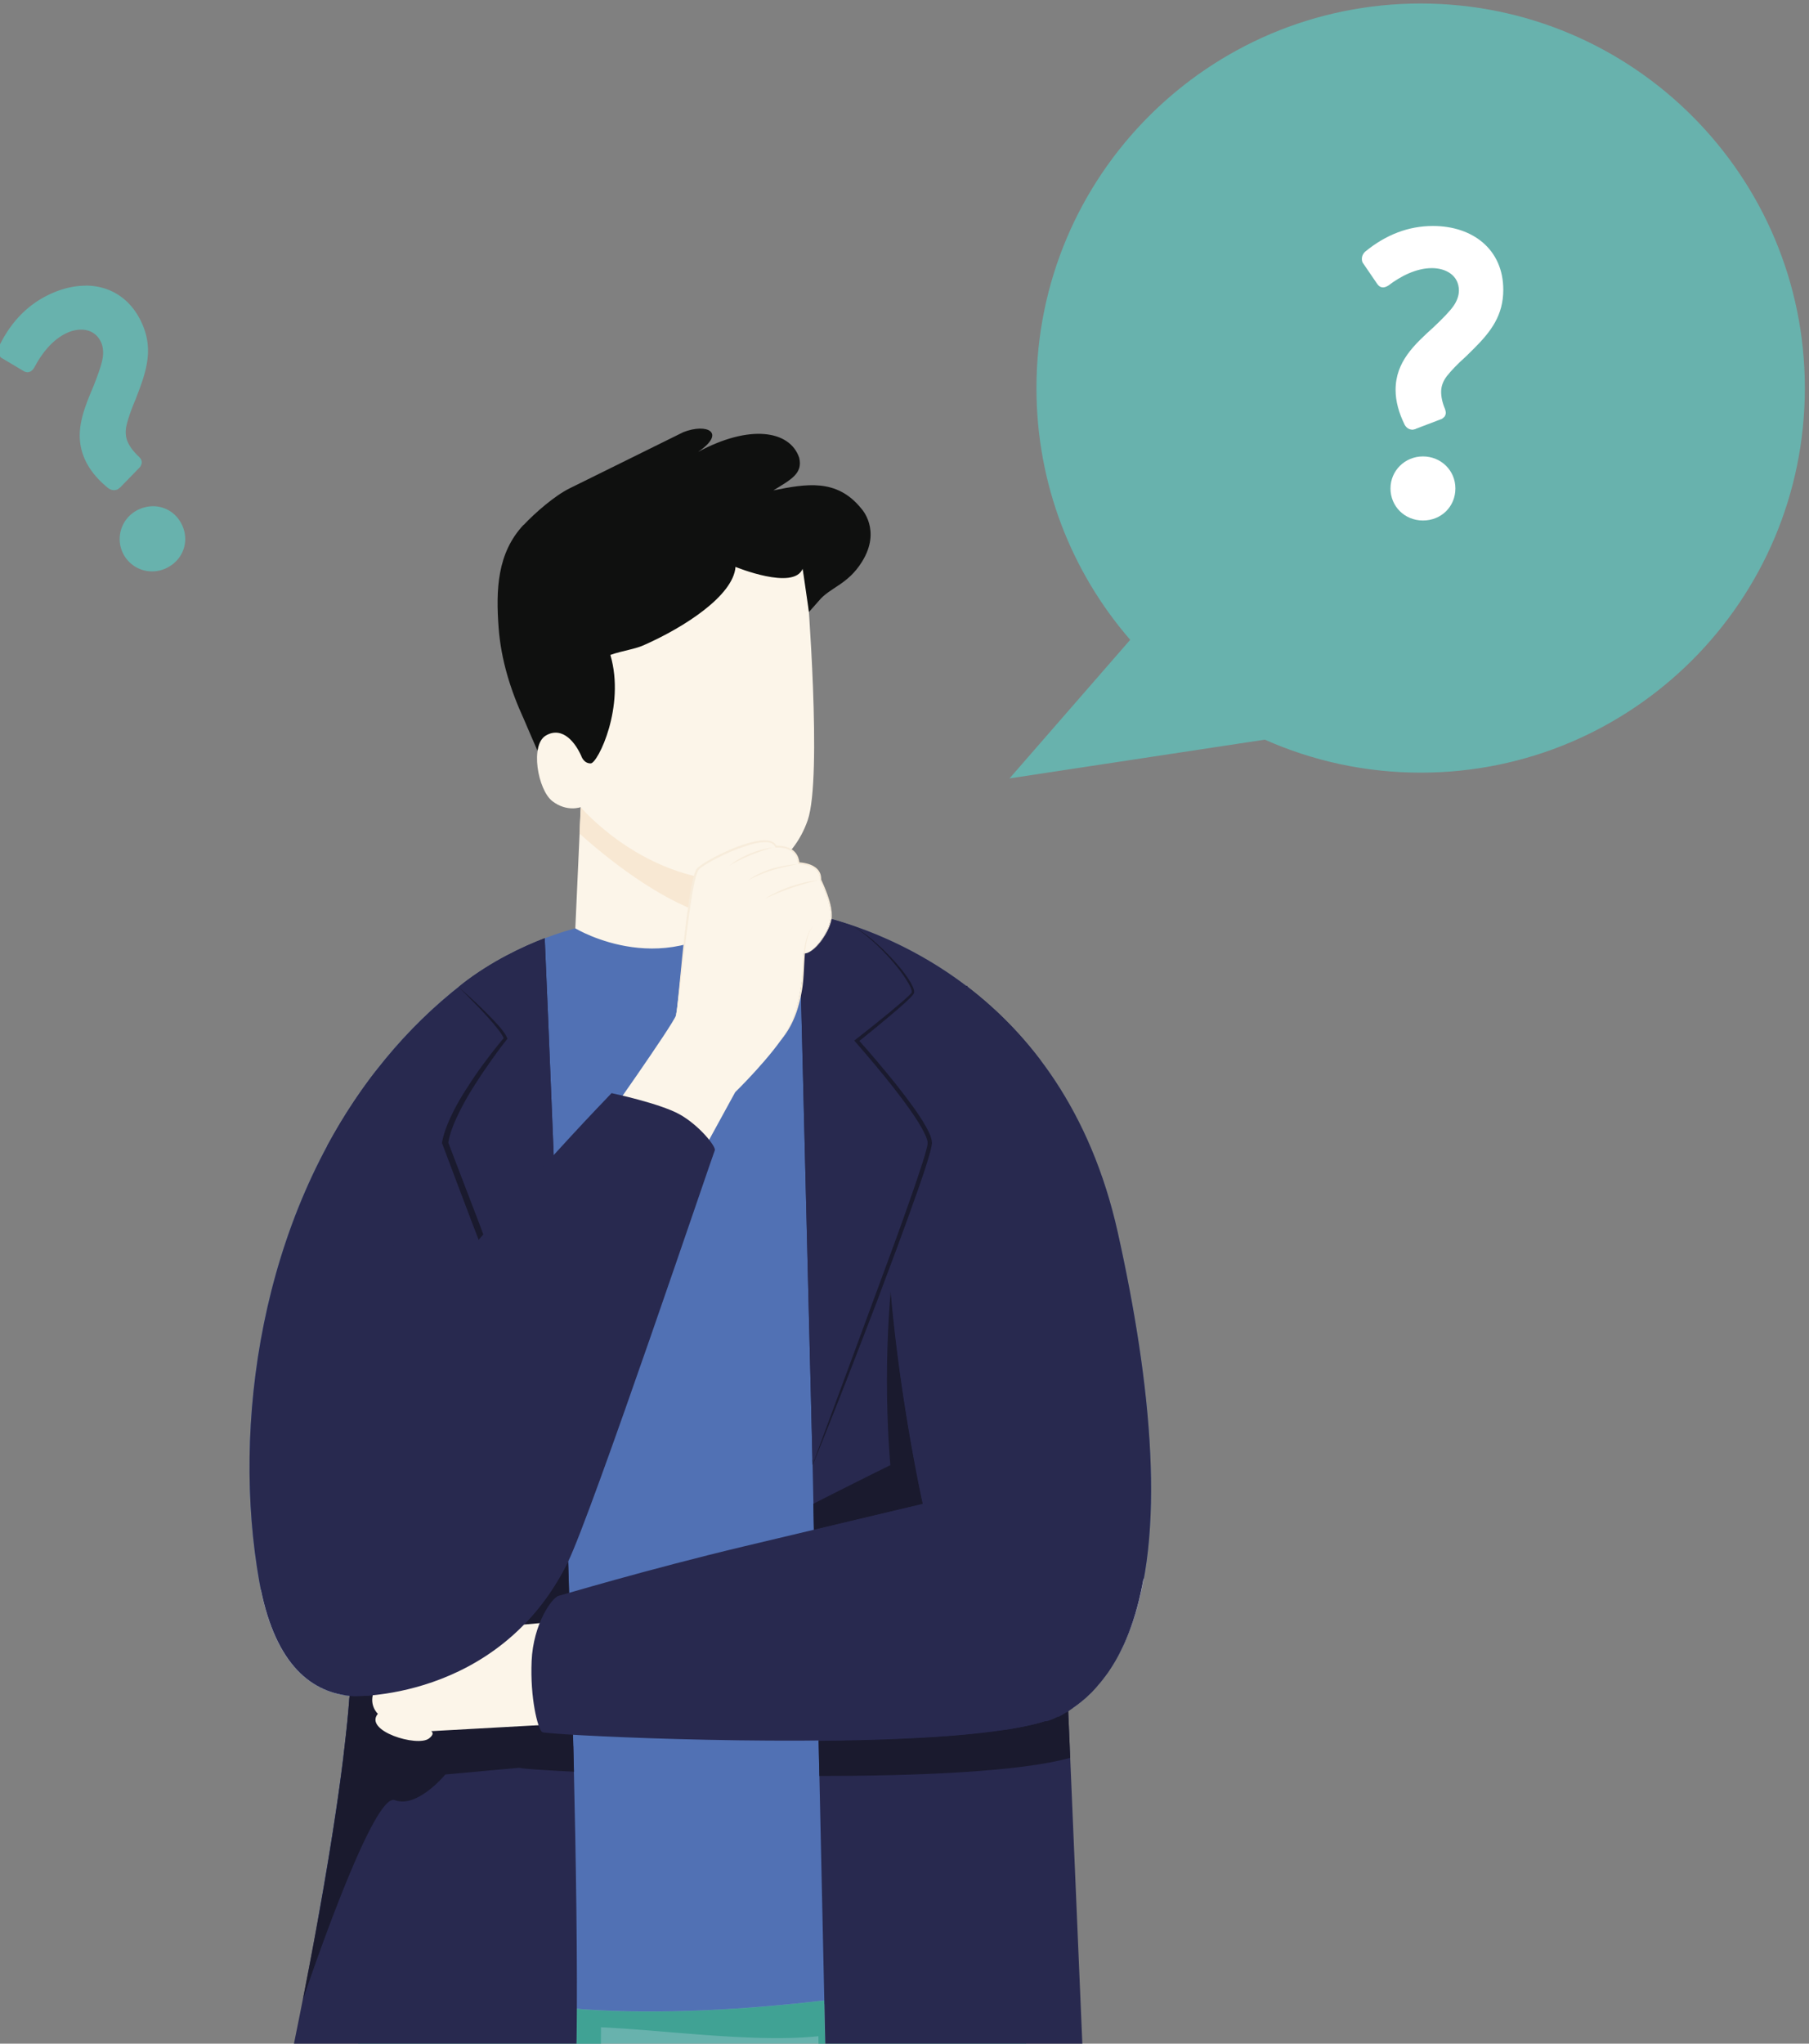 <svg xmlns="http://www.w3.org/2000/svg" id="Capa_2" data-name="Capa 2" viewBox="0 0 170 192"><rect x="0" y="0" width="170" height="192" fill="#808080" stroke="none"/><defs><clipPath id="clippath"><path style="fill:none" d="M0 0h170v192H0z"></path></clipPath><style>.cls-4{fill:#faf0ea}.cls-6{fill:#e7e9ee}.cls-7{fill:#28294f}.cls-8{fill:#fcf5e9}.cls-11{fill:#1a1a2e}.cls-13{fill:#68b2ad}.cls-15{fill:#f7ecdb}</style></defs><g style="clip-path:url(#clippath)" id="Capa_1-2" data-name="Capa 1"><path class="cls-13" d="M133.5.33c-19.94 0-36.1 16.18-36.1 36.13 0 9.05 3.32 17.32 8.81 23.65L94.87 73.13l23.99-3.64c4.48 1.99 9.43 3.1 14.65 3.1 19.94 0 36.1-16.18 36.1-36.13S153.44.33 133.5.33Z"></path><path d="m133.06 40.3-.29.07c-.33 0-.59-.15-.77-.47-.55-1.12-.85-2.21-.85-3.27 0-2.65 1.76-4.25 3.6-5.92.88-.83 1.51-1.49 1.84-1.96.33-.47.51-.98.51-1.45 0-1.42-1.21-2.11-2.54-2.11-1.47 0-2.94.76-4.08 1.63-.18.11-.33.18-.51.18-.22 0-.4-.11-.55-.33l-1.29-1.89c-.11-.11-.15-.29-.15-.47 0-.25.11-.47.29-.65 1.98-1.63 4.12-2.43 6.39-2.43 3.75 0 6.61 2.21 6.61 5.99 0 2.4-1.14 3.92-2.79 5.56l-.7.69c-.85.76-1.43 1.38-1.8 1.85-.37.47-.55.98-.55 1.49 0 .47.11 1.02.37 1.63.04.15.07.25.07.33 0 .11-.04.25-.11.36-.11.11-.22.22-.33.25l-2.39.91Zm-2.39 5.59c0-1.67 1.36-3.01 3.05-3.01s3.05 1.31 3.05 3.01-1.32 3.01-3.05 3.01-3.05-1.34-3.05-3.01Z" style="fill:#fff"></path><path class="cls-13" d="M14.39 47.56c-.45 0-.91.1-1.35.3-1.55.72-2.22 2.53-1.51 4.06a3.03 3.03 0 0 0 2.76 1.76c.44 0 .89-.09 1.31-.29 1.58-.73 2.24-2.5 1.51-4.06-.52-1.12-1.58-1.77-2.72-1.77M8.04 26.84c-1.08 0-2.21.27-3.33.79-2.09.97-3.7 2.61-4.82 4.95-.09.25-.1.49 0 .72.08.17.19.32.33.37l1.98 1.18c.13.08.26.12.39.12.09 0 .17-.02.25-.06.17-.08.27-.21.39-.39.67-1.28 1.69-2.61 3.04-3.23.44-.21.91-.32 1.36-.32.77 0 1.48.35 1.86 1.17.2.43.25.98.15 1.55-.1.57-.4 1.44-.85 2.58-.97 2.31-1.91 4.53-.78 6.96.45.96 1.18 1.84 2.16 2.63.18.13.36.19.54.19.12 0 .25-.03.37-.09l.24-.19 1.8-1.85c.09-.08.14-.23.19-.37a.68.68 0 0 0-.05-.38c-.03-.07-.11-.15-.21-.27-.5-.46-.83-.91-1.03-1.34-.22-.47-.26-1.01-.13-1.6.14-.59.41-1.41.86-2.46l.35-.93c.82-2.2 1.22-4.08.2-6.28-1.08-2.33-3.05-3.46-5.27-3.46"></path><path class="cls-8" d="m62.59 78.42 6.18.45c.29 2.16 1.15 5.7 1.54 7.95.11.62.48 2.35.58 2.91.43 2.41-.87 2.42-1.35 2.61 0 0-14.12 1.45-17.34-1.74l1.84-2.83.54-11.95c4.42 1.65 8.01 2.59 8.01 2.59Z"></path><path d="M54.46 78.31c2.5 2.27 7.36 6.13 11.69 7.51 1.11.35 3.11 1.19 4.26 1.57-.04-.22-.08-.42-.11-.56-.39-2.25-1.25-5.79-1.54-7.95l-6.18-.45s-3.59-.95-8.01-2.59l-.11 2.48Z" style="fill:#f8e8d3"></path><path class="cls-8" d="M67 82.63c-7.56-1.02-12.43-6.8-12.43-6.8s-1.29.49-2.66-.56-2.15-5.36-.56-6.2c1.6-.84 2.7-1.66 3.22-.51 0 0 .45.94 1.13.93.68-.02 2.32-2.47.84-7.65l-3.26-.45v-1.38l11.63-9.87 10.21 1.68c0 .16.18 1.27.73 3.38 0 0 1.45 17.85.05 21.87-1.36 3.89-4.81 6.1-8.9 5.55Z"></path><path class="cls-13" d="m96.44 189.64-.03-3.64-22.84-1.42v-.08l-.03.08-39.27-2.44s-.13 1.65-.35 4.52c0 0-3.86 75.5-4.12 86.33-.3 12.69-.35 82.45.65 83.06 1 .6 5.92 1.31 8.53 1.31s5.27-.6 6.02-.9c.32-.13 20.17-109.62 20.17-109.62s14.47 109.85 15.54 110.25c1.07.4 6.02 1.07 9.24 1.07s7.23-.8 7.36-1.61c.08-.5-.89-166.91-.89-166.91"></path><path d="M77.46 187.95c-5.14.6-10.84 1.04-16.44 1.04a92.8 92.8 0 0 1-6.28-.2l-.54-.06c-.01 2.78-.05 5.18-.13 7.11-.15 3.89-.37 7.02-.55 9.54-.58 8.34-2.38 10.15-2.38 10.15s-3.96 2.67-10.2 2.67c-2.51 0-5.39-.43-8.53-1.65l-.06 1.14c4.09 2.04 7.82 2.72 10.96 2.72 6.24 0 10.2-2.67 10.2-2.67s2.09-1.22 2.92-19.69c.07-1.53.03-5.52.05-7.59 4.94.23 11.18 1.02 16.52 1.02 1.38 0 2.69-.05 3.91-.18l.39 27.9s4.29 4.08 11.53 4.08c2.31 0 4.92-.42 7.78-1.51v-1.01c-2.19.61-4.25.85-6.15.85-7.42 0-12.36-3.68-12.36-3.68l-.65-29.62v-.36" style="fill:#40a294"></path><path d="M32.85 159.31c-.44 5.83-1.6 13.39-2.96 20.93 0 0 4.83 6.44 24.85 8.53 7.49.52 15.63 0 22.72-.83v.36c11.87-1.45 21.5-4.28 23.25-5.46l-1.29-21.62s.06-.03.09-.04c10.95-5.64 9.96-25.54 5.52-45.39-6.09-27.25-30.18-30.15-30.18-30.15s-1.22-.28-2.22-.5c-1.65-.37-2.12-.02-2.32.18-7.45 7.23-16.24 1.9-16.24 1.9s-5.58 1.32-10.62 5.23c-17.64 13.7-22.23 38.47-19.08 56.15 1.32 7.41 4.58 10.34 8.48 10.73" style="fill:#5171b4"></path><path class="cls-7" d="M43.45 92.44c-5.41 4.2-9.59 9.45-12.7 15.21.51 13.77 1.41 35.89 2.2 44.92 1.17 13.58-9.51 58.57-9.51 58.57 15.39 12.67 27.71 4.37 27.71 4.37s1.8-1.81 2.38-10.15c.18-2.52.39-5.65.55-9.54.81-20.34-2.26-93.22-2.89-107.68-2.08.8-4.99 2.16-7.74 4.29M75.08 85.67l1.27 51.46.02.81 1.75 79.98s10.94 8.15 24.7.19L97.79 99.62c-8.64-11.43-20.91-13.69-22.71-13.96Z"></path><path class="cls-11" d="M99.51 161.18c-3.3 1.7-12.83 2.28-22.58 2.37l.07 3.3c9.25 0 18.81-.39 23.57-1.7l-.19-4.46c-.28.18-.57.34-.87.49"></path><path class="cls-7" d="M53.08 136.98c-.73-21.55-1.59-41.9-1.89-48.83-2.08.8-4.99 2.16-7.74 4.29-.12.09-.24.19-.35.28 1.69 1.58 4.15 3.98 4.42 4.84 0 0-5.14 6.19-5.67 9.82l11.23 29.59"></path><path class="cls-11" d="M43.09 92.72c.82.73 1.64 1.46 2.42 2.24.39.39.78.78 1.15 1.19.19.2.37.41.54.63.17.23.34.44.46.74l.03.07-.06.07c-.59.74-1.15 1.51-1.69 2.29a51.1 51.1 0 0 0-1.57 2.37c-.5.81-.96 1.63-1.36 2.48-.4.85-.76 1.72-.89 2.62l-.02-.14 2.83 7.39c.93 2.47 1.86 4.93 2.78 7.41l1.37 3.71 1.35 3.72c.45 1.24.89 2.48 1.33 3.73.44 1.24.88 2.49 1.31 3.74-.51-1.22-1-2.44-1.5-3.67-.49-1.22-.99-2.44-1.48-3.67l-1.45-3.68-1.44-3.69c-.96-2.46-1.9-4.92-2.84-7.39l-2.79-7.4-.03-.07v-.07c.18-1 .57-1.9.99-2.76.42-.87.92-1.7 1.44-2.5s1.06-1.6 1.64-2.36c.57-.77 1.16-1.52 1.78-2.25l-.03.14c-.07-.22-.23-.45-.38-.67-.16-.22-.33-.43-.5-.64-.35-.42-.72-.82-1.09-1.23-.37-.4-.76-.79-1.14-1.18-.38-.39-.77-.78-1.16-1.17M76.49 143.74c4.11-.98 7.81-1.86 10.23-2.43 0 0-2.1-9.4-3.02-19.96-.3 3.52-.59 9.44-.03 16.3 0 0-3.73 1.84-7.24 3.63l.05 2.46ZM53.87 164.03c-.13-5.56-.3-11.42-.48-17.33-.01.03-.03.06-.04.08-4.93 9.95-14.13 12.07-18.32 12.48-1.1.11-1.85.09-2.1.07h-.08l-.06.73c0 .08-.01.16-.02.24-.01.17-.03.34-.04.51 0 .09-.02.19-.03.29-.01.16-.03.31-.04.47 0 .11-.02.22-.03.32-.02.15-.03.3-.05.45-.01.11-.02.22-.04.33-.02.15-.03.3-.05.46-.01.12-.03.23-.04.35-.02.15-.03.3-.05.45-.01.12-.03.24-.04.36-.02.15-.04.3-.05.46-.02.12-.03.25-.04.37-.86 6.94-2.31 15.17-3.8 22.73.02-.05 6.52-19.53 8.63-18.73 2.11.8 4.75-2.41 4.75-2.41l6.97-.63c.09.07 2.04.22 5.12.37l-.06-2.38"></path><path class="cls-8" d="m61.65 161.47-21.14 1.17s.43.2-.2.69c-1.09.83-6.15-.71-4.8-2.32 0 0-.96-.87-.3-2.26 0 0-.38-2.03.65-3.32 0 0-.32-1.67.8-2.31.55-.31 5.74-.24 11.65-.45 6.14-.22 12.59-2.45 12.59-2.45l.74 11.26"></path><path class="cls-7" d="M52.38 108.14c-.84.91-1.67 1.84-2.5 2.76l-2.47 2.79-2.45 2.81c-.81.94-1.62 1.88-2.42 2.83-1.61 1.89-3.2 3.8-4.74 5.75 1.73-1.78 3.42-3.6 5.1-5.44.84-.91 1.67-1.84 2.5-2.76l2.47-2.79 2.45-2.81c.81-.94 1.62-1.88 2.42-2.83 1.61-1.89 3.2-3.8 4.74-5.75-1.73 1.78-3.42 3.6-5.1 5.44"></path><path class="cls-4" d="M32.78 159.31h.07-.07Zm-.02 0h.02-.02Zm-.09 0h.09-.09Zm-.02 0h.02-.02Zm-.02 0h.02-.02Zm-.02 0h.02-.02Zm-.02 0h.02-.02Zm-.02 0h.02-.02Zm-.07 0h.07-.07Zm-.02 0h.02-.02Zm-.2-.03s.09.01.13.02c-.04 0-.09-.01-.13-.02Zm-.02 0h.02-.02Zm-.02 0h.01-.01Zm-.02 0Zm-.02 0Zm-.02 0Z"></path><path class="cls-6" d="M24.53 149.45c1.32 6.33 4.16 9.11 7.58 9.76h.13s.09.02.13.02h.44c.13-1.72.19-3.29.19-4.66-.91-1.16-1.96-2.15-3.09-2.95-1.67-1.16-3.51-1.9-5.4-2.26"></path><path class="cls-7" d="M33.03 154.66c0 1.37-.06 2.94-.18 4.66s.02 0 .02 0h.09c.1 0 .24.01.44.01h.09c.37 0 .9-.02 1.54-.09.04-.16.09-.33.18-.52 0 0-.04-.21-.06-.54-.57-1.29-1.29-2.49-2.12-3.54"></path><path class="cls-7" d="M33.49 159.35Zm0 0Zm-.53-.01c.09 0 .24.01.43.01h.02-.02c-.19 0-.34 0-.44-.01Zm-.11-.01h.07-.07m-.01 0Z"></path><path d="M35.16 158.2c.02.33.06.54.06.54a2.3 2.3 0 0 0-.18.52l.52-.06c-.12-.34-.26-.67-.4-1" style="fill:#edcab7"></path><path class="cls-7" d="m102.43 159.08.11-.11c.08-.08.17-.17.25-.26.06-.06.11-.11.16-.17.07-.08.15-.16.22-.24.05-.06.11-.12.16-.19.07-.09.15-.17.22-.26l.15-.18c.12-.16.24-.31.36-.48.06-.08.11-.16.17-.24.06-.08.11-.17.17-.26l.17-.26c.05-.08.1-.17.15-.25l.18-.3c.04-.07.09-.15.13-.23.1-.17.19-.35.28-.53l.09-.18c.06-.13.13-.26.19-.39.04-.08.07-.15.11-.23.06-.12.11-.25.16-.37.03-.08.06-.15.1-.23.06-.14.12-.29.17-.43 3.5-9.01 2.09-23.27-1.09-37.52-2.56-11.48-8.32-18.63-14.12-23.07v-.09s-.06.01-.09.02c-14.08 4.01-4.09 48.65-4.09 48.65-3.69.88-10.36 2.47-16.9 4.02-9.05 2.16-17 4.55-17.32 4.62-.65.15-2.41 2.66-2.56 6.13-.15 3.47.57 6.36.99 6.68.3.24 21.59 1.35 36.23.47h.05c.13 0 .26-.02.39-.03h.11c.14 0 .28-.02.41-.03h.08c.15 0 .3-.02.45-.03h.04c.83-.06 1.64-.13 2.41-.21h.01c.15-.02.3-.03.44-.05h.03c.15-.02.29-.03.43-.05h.02c3.36-.37 6.02-.9 7.47-1.65.19-.09.37-.19.54-.3.06-.03.11-.07.17-.1.12-.07.24-.15.36-.22.07-.04.12-.08.19-.13.11-.07.22-.15.32-.22.06-.04.12-.09.18-.14.11-.08.21-.16.31-.24.06-.04.11-.09.17-.14.11-.09.21-.18.32-.28.03-.02.06-.05.08-.07.1-.09.19-.18.28-.27"></path><path class="cls-7" d="m75.08 85.74 1.27 51.4v.47c1.26-3.22 10.98-28.4 11.01-30.2.03-1.92-6.85-9.63-6.85-9.63s4.81-3.8 5.24-4.46c.43-.67-3.14-5.04-5.87-6.43-.66-.22-1.28-.41-1.83-.56-.81-.19-1.82-.39-2.97-.59Z"></path><path class="cls-11" d="m76.35 137.14.02.47h-.01l3.83-10.33L84 116.95c.63-1.72 1.25-3.45 1.85-5.19.3-.87.59-1.74.87-2.61.14-.43.27-.87.38-1.31.02-.11.06-.22.06-.32 0-.05.02-.1.01-.14v-.14c-.05-.2-.12-.41-.22-.61-.37-.81-.88-1.58-1.4-2.32-.52-.75-1.08-1.48-1.64-2.2-1.13-1.44-2.32-2.84-3.52-4.22l-.11-.13.13-.1c1.04-.81 2.07-1.63 3.09-2.47.51-.42 1.01-.84 1.51-1.28l.36-.33.17-.17.07-.09.04-.04.02-.02v-.02s.02-.11 0-.18c-.02-.07-.04-.14-.07-.22-.06-.15-.13-.29-.21-.43-.32-.57-.71-1.1-1.12-1.61-.41-.51-.85-1-1.31-1.47-.46-.47-.94-.92-1.45-1.34-.51-.42-1.04-.81-1.62-1.12 1.18.6 2.2 1.46 3.15 2.38.47.46.93.94 1.36 1.45.43.5.84 1.03 1.18 1.61.08.15.16.29.23.46.03.08.06.16.08.25.01.09.04.19-.01.31-.11.18-.22.28-.34.41-.12.12-.24.23-.36.35-.49.45-.99.88-1.49 1.3-1.01.85-2.03 1.69-3.06 2.51l.02-.23c1.23 1.37 2.41 2.78 3.56 4.21.57.72 1.13 1.45 1.67 2.2.53.76 1.05 1.52 1.45 2.38.1.21.18.44.23.7 0 .07.01.13.02.2 0 .07-.01.13-.02.2-.01.14-.05.24-.07.36-.11.46-.25.9-.38 1.34-.27.88-.58 1.75-.88 2.62-.61 1.74-1.24 3.46-1.87 5.18-.64 1.72-1.28 3.44-1.93 5.16l-1.98 5.14c-1.32 3.43-2.68 6.84-4.06 10.24v.04l-.01-.04v-.47Z"></path><path class="cls-7" d="m43.4 112.33-5.62 12.75a241.2 241.2 0 0 1 4.74-5.75c.8-.95 1.61-1.89 2.42-2.83l.02-.02c-.2-.53-.4-1.06-.61-1.58l-.97-2.56Z"></path><path class="cls-4" d="M100.38 160.68Zm.09-.06s-.06.04-.08.06c.03-.02.06-.04.08-.06Zm.03-.02s-.02 0-.02.01c0 0 .02 0 .02-.01Zm.03-.02s-.02.01-.02.02l.02-.02Zm.06-.04s-.04.03-.06.04a.21.21 0 0 0 .06-.04Zm.03-.02s-.01.01-.02.01c0 0 .01 0 .02-.01Zm.03-.02s-.01 0-.02.01c0 0 .01 0 .02-.01Zm.03-.02s-.02.01-.02.02c0 0 .02-.01.02-.02Zm.03-.02s-.02.01-.03.02c0 0 .02-.01.03-.02Zm.02-.02s-.01.01-.02.01c0 0 .01 0 .02-.01Zm.03-.02s-.01 0-.02.01c0 0 .01 0 .02-.01Zm.03-.02s-.01 0-.02.01c0 0 .01 0 .02-.01Zm.03-.02s-.02.01-.03.02c0 0 .02-.01.03-.02Zm.03-.02h-.01.01Zm.03-.02h-.01.01Zm.03-.02h-.01.01Zm.02-.02h-.01.01Zm.04-.02Zm.03-.02Zm.03-.02Zm.06-.05Zm.02-.02Z"></path><path class="cls-6" d="M107.5 148.27c-.33 1.81-.78 3.5-1.38 5.03-.06.14-.11.29-.17.43-.03.08-.06.15-.1.23-.05.12-.11.25-.16.37-.04.08-.07.15-.11.23-.06.13-.12.26-.19.39l-.09.18c-.09.18-.18.35-.28.53-.04.08-.09.15-.13.23l-.18.3c-.05.09-.1.17-.16.25-.05.09-.11.17-.17.26l-.17.26c-.05.08-.11.16-.17.24-.12.16-.23.32-.36.48-.05.06-.1.12-.14.19-.07.09-.14.17-.22.26-.05.06-.11.12-.16.19l-.22.25c-.05.06-.11.11-.16.17-.08.09-.17.17-.25.26l-.11.11c-.09.09-.19.18-.28.27-.03.02-.05.05-.08.07-.11.09-.21.18-.32.27l-.17.14c-.1.08-.21.16-.31.24-.06.05-.12.09-.18.14a6.1 6.1 0 0 1-.32.22c-.06.04-.12.09-.19.13-.07.04-.13.09-.2.13l.09-.06s.02 0 .02-.01c0 0 .01 0 .02-.02a.21.21 0 0 0 .06-.04s.01 0 .02-.01c0 0 .01 0 .02-.01 0 0 .02-.01.03-.02.01 0 .02-.01.03-.02 0 0 .01-.01.02-.01h.01s.01 0 .02-.01c0 0 .01 0 .02-.01 0 0 .02-.01.02-.02h.01s.01 0 .01-.01h.04l.01-.01h.01c.01 0 .02-.01.03-.02 0 0 .01 0 .02-.01 0 0 .01 0 .02-.01 0 0 .01 0 .02-.01.01 0 .03-.02.04-.03s.01-.01.02-.01l.02-.02c3.43-2.5 5.43-6.68 6.37-11.9"></path><path class="cls-7" d="M100.38 160.68c-.05.03-.1.06-.16.09-.03.02-.06.04-.08.05l.24-.15"></path><path class="cls-7" d="m100.38 160.68-.24.15c-.03.02-.05.03-.08.05-.16.1-.33.19-.5.28.28-.15.56-.3.82-.47M99.51 161.18h-.01.01Zm.03-.02s-.02.01-.03.01c.01 0 .02-.01.03-.02M99.49 161.19h-.01.01M98.2 161.7c-.99.31-2.24.58-3.68.8l.35-.06h.06c1.27-.21 2.37-.45 3.27-.74m.02 0h-.02.02Zm.02 0h-.02.02Zm.02 0h-.02.02Zm.02 0h-.02.02Zm.03-.01h-.02.02Zm.02 0Zm.03 0Zm.03 0Zm.03 0Zm.02 0Zm.98-.4Zm.02-.01Zm.02 0Z"></path><path class="cls-7" d="M94.88 162.44h-.01.01Zm.05 0h-.03.03Zm4.55-1.24h-.04c-.28.14-.61.27-.98.4s-.01 0-.02 0h-.18c-.89.28-2 .53-3.27.74 1.97-.32 3.54-.73 4.54-1.24"></path><path class="cls-7" d="M107.5 148.27c-5.86 1.78-10.88 7.3-12.97 14.23 1.45-.23 2.69-.49 3.68-.8H98.41c.37-.12.7-.26.98-.4s.01 0 .02 0h.04s.02-.01.03-.01h.01c.17-.09.34-.18.5-.28.03-.01.06-.03.08-.05.03-.02.06-.03.08-.05.05-.03.1-.06.16-.09.07-.04.14-.08.2-.13.06-.04.12-.08.19-.13.11-.07.22-.15.32-.22.06-.04.12-.09.19-.14.1-.08.21-.16.31-.24.06-.04.11-.09.17-.14.11-.09.21-.18.32-.27.03-.02.05-.05.08-.07.1-.09.19-.18.28-.27.04-.04.07-.07.11-.1.09-.08.17-.17.25-.26.06-.06.11-.11.16-.17.07-.08.15-.16.22-.25.05-.06.11-.12.16-.19.07-.09.15-.17.22-.26.05-.06.1-.12.14-.18.12-.16.24-.31.36-.48.06-.08.11-.16.17-.24.06-.08.11-.17.17-.26l.17-.26c.05-.08.11-.17.16-.25l.18-.3c.04-.07.09-.15.13-.23.1-.17.19-.35.28-.53l.09-.18c.07-.13.13-.26.19-.39.04-.08.07-.15.11-.23.05-.12.11-.25.16-.37.03-.08.06-.15.1-.23.06-.14.12-.29.17-.43.6-1.53 1.05-3.22 1.38-5.03"></path><path class="cls-8" d="M56.27 106.14s7-9.9 7.25-10.74c.26-.83 1.2-12.93 2.05-13.77.85-.83 6.65-3.75 7.33-2.08 0 0 1.96-.21 2.13 1.57 0 0 2.13 0 2.04 1.57 0 0 1.02 1.98 1.02 3.34 0 1.36-1.62 3.65-2.56 3.54 0 0 0 4.59-1.45 7.09s-4.99 5.95-4.99 5.95l-5.59 10.21-7.25-6.68Z"></path><path class="cls-15" d="M63.52 95.4c.09-.45.13-.91.18-1.37l.14-1.37.27-2.75c.19-1.83.39-3.66.67-5.48.07-.46.15-.91.24-1.36.1-.45.18-.9.39-1.35.03-.05.08-.11.12-.16.04-.04.09-.08.14-.12.09-.07.19-.14.28-.21.19-.13.39-.25.59-.37.4-.23.81-.45 1.23-.65.83-.4 1.69-.76 2.58-1.01.45-.12.9-.23 1.38-.25.24 0 .48 0 .71.08.23.07.47.24.56.49l-.1-.06c.26-.02.51 0 .77.05.25.05.5.14.72.28.22.14.41.34.53.57.13.23.18.49.22.74l-.09-.08c.25 0 .49.04.74.1.24.06.48.14.7.28.22.13.41.31.53.54.13.23.15.49.15.74v-.04c.29.62.55 1.25.75 1.91.1.33.18.66.22 1 .02.17.03.34.03.52s-.04.35-.08.51c-.18.67-.52 1.27-.92 1.82-.2.27-.43.53-.69.75-.13.11-.27.21-.42.29-.15.08-.32.13-.49.11.17.01.34-.04.49-.12.15-.08.28-.18.41-.29.25-.23.48-.49.67-.76.39-.55.71-1.16.87-1.82.04-.16.06-.33.07-.5 0-.17-.01-.33-.04-.5-.05-.33-.13-.66-.23-.98-.2-.65-.47-1.27-.77-1.88v-.04c0-.23-.03-.46-.14-.66-.11-.2-.28-.35-.48-.47-.2-.12-.42-.19-.65-.25-.23-.05-.47-.09-.7-.09H75v-.08c-.05-.23-.09-.47-.21-.67-.11-.2-.27-.38-.47-.5a1.9 1.9 0 0 0-.66-.26c-.23-.05-.48-.06-.71-.05h-.07l-.03-.06a.687.687 0 0 0-.45-.38c-.2-.07-.43-.07-.65-.06-.45.02-.89.12-1.33.25-.87.26-1.72.61-2.55 1-.41.2-.82.41-1.22.64-.2.11-.39.23-.58.36a2.693 2.693 0 0 0-.39.31c-.03.04-.06.07-.08.12-.19.39-.28.85-.38 1.3-.09.45-.17.9-.24 1.35-.29 1.81-.51 3.64-.73 5.47l-.32 2.74-.17 1.37c-.06.46-.11.91-.21 1.36Z"></path><path class="cls-15" d="M72.74 79.58c-.36.11-.73.22-1.08.35-.36.12-.71.25-1.06.39a13.699 13.699 0 0 0-1.54.72l-.25.14c-.08.05-.16.1-.25.15a4.943 4.943 0 0 1 .94-.65c.33-.19.68-.35 1.03-.5.36-.14.72-.27 1.09-.36.37-.1.74-.18 1.12-.23ZM74.95 81.17c-.2.05-.4.1-.6.14l-.6.14c-.4.1-.79.19-1.18.31-.39.12-.77.26-1.15.42-.19.08-.37.16-.56.25l-.56.26c.17-.11.35-.22.52-.33.18-.1.36-.2.55-.29.37-.18.76-.33 1.15-.45.4-.12.8-.21 1.2-.28.41-.07.81-.13 1.22-.17ZM76.95 82.68c-.43.11-.86.22-1.29.34-.43.12-.85.26-1.27.4-.42.14-.83.3-1.25.47-.21.08-.41.17-.62.26l-.62.26c.19-.12.39-.22.58-.33l.6-.3c.41-.19.82-.36 1.24-.5.42-.14.85-.27 1.29-.37.44-.1.88-.18 1.32-.22ZM73.22 97.88c.3-.38.57-.77.8-1.2.23-.42.43-.86.59-1.31.16-.45.29-.91.4-1.38.11-.47.2-.94.26-1.42s.1-.96.13-1.43c.03-.48.05-.96.11-1.45.06-.48.13-.96.26-1.43.06-.23.14-.47.25-.68.1-.22.24-.42.42-.59-.33.35-.49.83-.6 1.29-.11.47-.17.95-.21 1.42-.08.96-.08 1.93-.2 2.89-.06.48-.16.96-.27 1.43-.12.47-.25.94-.43 1.39-.35.9-.84 1.76-1.5 2.47Z"></path><path class="cls-7" d="M63.86 104.69c-1.87-1.04-6.39-1.99-6.39-1.99l-19.68 22.38-2.46-24.48c-10.89 14.03-13.56 33.42-10.96 47.99 1.32 7.41 4.59 10.34 8.48 10.73 0 .1 13.98.63 20.5-12.53 2.24-4.52 13.66-38.39 13.82-38.71.16-.32-1.44-2.35-3.31-3.39Z"></path><path d="M49.21 49.32c1.07-1.14 2.92-2.75 4.32-3.44 3.56-1.76 7.12-3.52 10.69-5.28 2.2-.86 4.08.02 1.38 1.86 4.78-2.59 8.6-2.07 9.5.53.37 1.49-.76 2.06-2.42 3.08 3.04-.6 5.95-1.16 8.26 1.71 0 0 1.92 2.01.07 4.99-1.36 2.19-3.03 2.41-4.07 3.69l-.92 1.04-.59-4.07c-.84 2.08-6.31-.17-6.31-.17-.21 2.71-4.82 5.66-8.48 7.29-.89.44-2.13.57-3.28.98 1.43 4.88-1.19 10.17-1.84 10.19-.68.02-.9-.71-.9-.71-.52-1.16-1.68-2.79-3.28-1.94-.47.25-.73.79-.83 1.46-.5-1.13-1.14-2.64-1.27-2.94-1.26-2.74-2.15-5.58-2.38-8.58-.27-3.62-.14-7.05 2.34-9.7Z" style="fill:#0f100f"></path></g></svg>